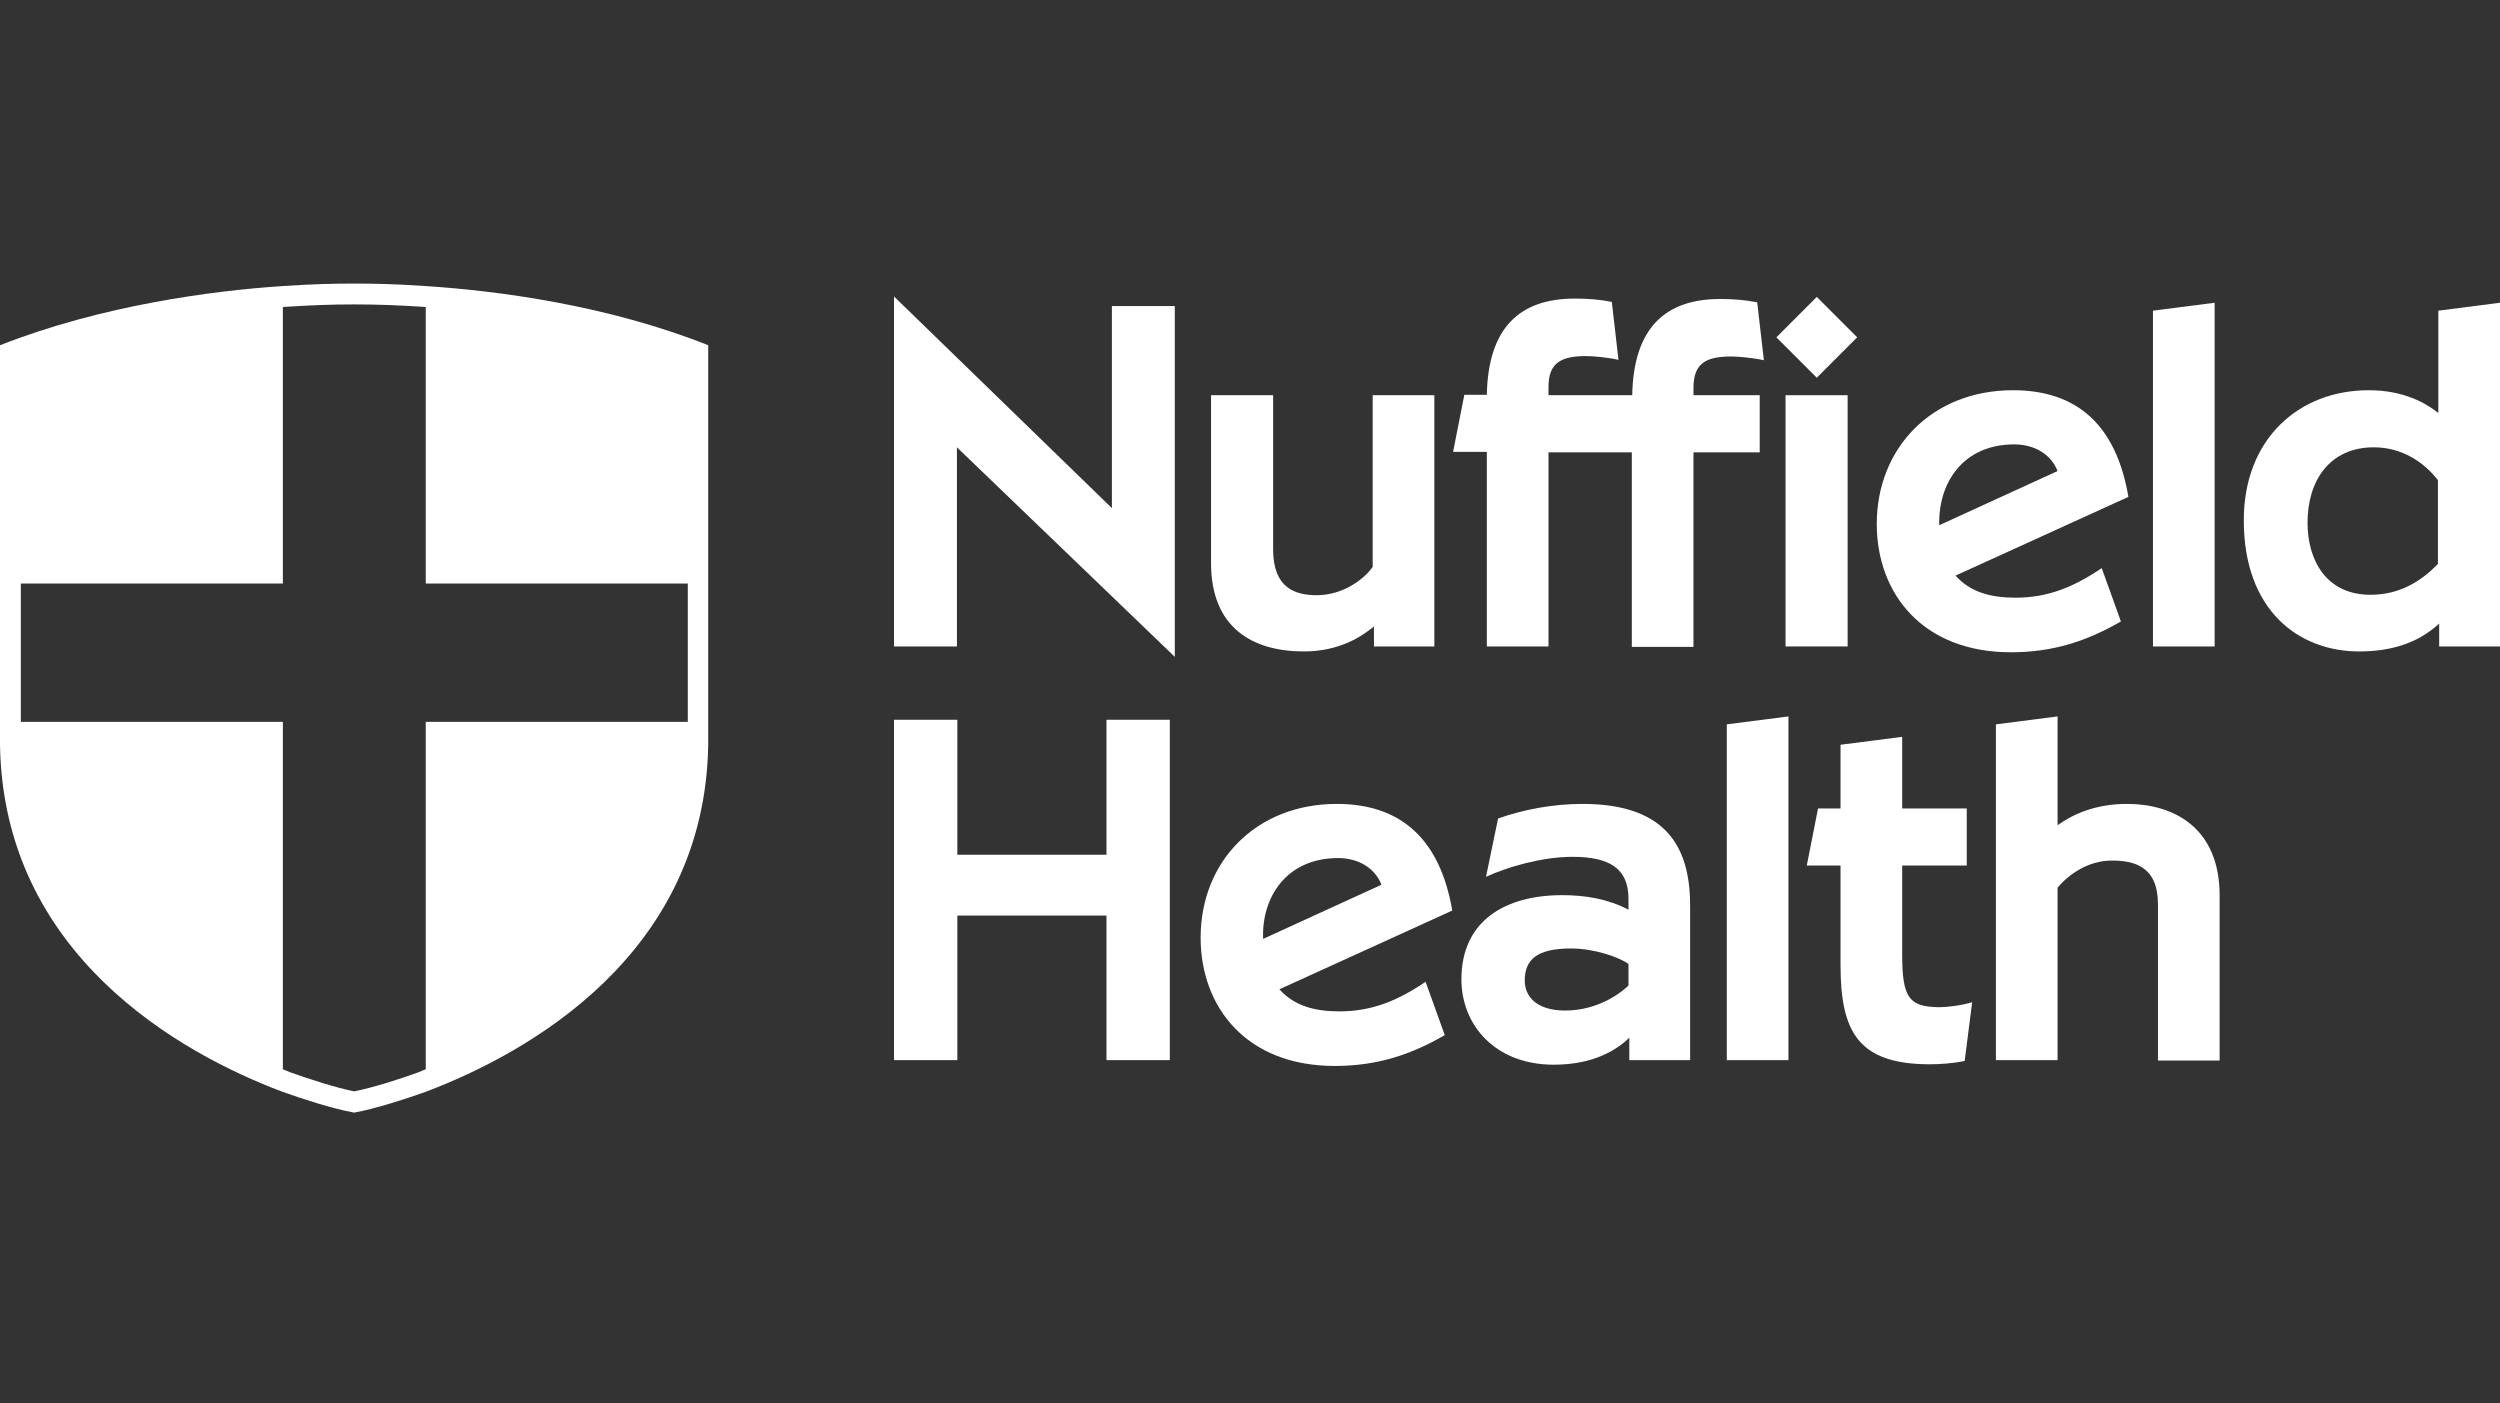 <svg xmlns="http://www.w3.org/2000/svg" width="335" height="188" viewBox="0 0 335 188" fill="none"><rect x="0" y="0" width="335" height="188" fill="#333333" stroke="none"/><path d="M232.005 47.769C232.898 47.769 234.852 47.937 236.359 48.272L235.466 40.512C233.791 40.177 232.228 40.066 230.497 40.066C223.017 40.066 218.886 44.085 218.718 52.961H207.498V51.844C207.498 48.718 209.061 47.714 212.522 47.714C213.415 47.714 215.369 47.881 216.876 48.216L215.983 40.456C214.308 40.121 212.745 40.01 211.015 40.01C203.534 40.01 199.403 44.029 199.236 52.905H196.221L194.714 60.553H199.236V86.623H207.498V60.609H218.663V86.679H226.925V60.609H235.801V52.961H226.925V51.844C226.98 48.718 228.543 47.769 232.005 47.769Z" fill="white"></path><path d="M183.94 75.96C182.824 77.579 179.977 79.757 176.46 79.757C173.613 79.757 170.598 78.863 170.598 73.616V52.961H162.281V75.458C162.281 84.055 167.751 87.293 174.729 87.293C179.474 87.293 182.489 85.283 184.108 83.943V86.623H192.202V52.961H183.94V75.96Z" fill="white"></path><path d="M239.262 86.623H247.58V52.961H239.262V86.623Z" fill="white"></path><path d="M259.861 70.378C259.693 64.796 262.987 59.548 269.909 59.548C272.7 59.548 274.877 60.944 275.715 63.121L259.861 70.378ZM269.742 52.291C258.856 52.291 251.487 60.051 251.487 70.21C251.487 79.477 257.572 87.404 269.463 87.404C275.045 87.404 279.567 85.953 284.2 83.273L281.632 76.128C277.836 78.696 274.375 80.091 270.077 80.091C266.671 80.091 263.992 79.31 262.038 77.133L285.205 66.582C283.586 57.036 278.394 52.291 269.742 52.291Z" fill="white"></path><path d="M326.682 75.57C324.505 77.802 321.658 79.701 317.639 79.701C311.721 79.701 309.209 75.067 309.209 70.043C309.209 64.349 312.224 59.939 318.085 59.939C321.881 59.939 324.84 61.949 326.682 64.349V75.57ZM326.682 55.305C325.063 54.022 322.105 52.291 317.415 52.291C307.981 52.291 300.668 58.878 300.668 69.708C300.668 81.878 308.093 87.293 316.131 87.293C321.267 87.293 324.561 85.674 326.85 83.552V86.623H335V40.568L326.738 41.629V55.305H326.682Z" fill="white"></path><path d="M288.499 86.623H296.761V40.568L288.499 41.629V86.623Z" fill="white"></path><path d="M254.892 127.933V115.986H263.545V108.338H254.892V98.737L246.631 99.797V108.338H243.616L242.109 115.986H246.631V129.272C246.631 138.26 248.975 142.614 258.633 142.614C259.805 142.614 261.703 142.503 263.266 142.168L264.271 134.296C262.819 134.743 260.866 134.966 259.861 134.966C255.897 134.911 254.892 133.85 254.892 127.933Z" fill="white"></path><path d="M231.391 142.056H239.653V96.001L231.391 97.062V142.056Z" fill="white"></path><path d="M285.038 107.724C280.739 107.724 277.78 109.12 275.715 110.571V96.001L267.453 97.062V142.056H275.715V118.945C277.111 117.27 279.734 115.316 282.972 115.316C285.931 115.316 289.169 116.042 289.169 121.178V142.112H297.43V120.006C297.43 110.739 291.067 107.724 285.038 107.724Z" fill="white"></path><path d="M218.216 132.063C217.491 132.789 214.364 135.413 209.731 135.413C205.879 135.413 204.316 133.515 204.316 131.394C204.316 128.602 205.935 127.095 210.513 127.095C213.75 127.095 217.044 128.323 218.216 129.161V132.063ZM212.076 107.724C208.168 107.724 204.204 108.45 200.743 109.678L199.124 117.493C201.916 116.209 206.549 114.814 210.736 114.814C215.648 114.814 218.216 116.377 218.216 120.396V121.903C215.481 120.452 212.411 119.95 209.34 119.95C201.804 119.95 195.831 123.299 195.831 131.226C195.831 137.367 200.353 142.67 208.224 142.67C213.694 142.67 216.821 140.549 218.328 139.041V142.056H226.478V121.624C226.534 114.144 223.854 107.724 212.076 107.724Z" fill="white"></path><path d="M148.269 114.535H128.284V96.448H119.798V142.056H128.284V122.685H148.269V142.056H156.754V96.448H148.269V114.535Z" fill="white"></path><path d="M169.259 125.811C169.035 120.229 172.385 114.981 179.307 114.981C182.098 114.981 184.275 116.377 185.113 118.554L169.259 125.811ZM179.139 107.724C168.254 107.724 160.885 115.484 160.885 125.644C160.885 134.91 166.97 142.837 178.86 142.837C184.443 142.837 188.965 141.386 193.598 138.706L191.03 131.561C187.234 134.129 183.773 135.524 179.474 135.524C176.069 135.524 173.39 134.743 171.436 132.566L194.603 122.015C192.984 112.525 187.792 107.724 179.139 107.724Z" fill="white"></path><path d="M92.165 96.727H57.052V143.284C56.717 143.396 56.382 143.563 56.103 143.675C53.535 144.624 49.962 145.74 47.45 146.243C44.938 145.74 41.366 144.568 38.853 143.675C38.574 143.563 38.184 143.396 37.904 143.284V96.727H2.791V78.193H37.904V41.126C37.96 41.126 38.016 41.126 38.072 41.126C41.533 40.903 44.324 40.791 47.506 40.791C50.632 40.791 53.479 40.903 56.885 41.126C56.941 41.126 56.996 41.126 57.052 41.126V78.193H92.165V96.727ZM57.052 38.335C53.033 38.056 50.13 38 47.45 38C44.827 38 41.924 38.056 37.849 38.335C28.526 38.949 13.621 40.903 0 46.262V78.193V96.727V99.016V99.072C0 99.295 0 99.574 0 99.797C0.447 127.877 24.06 141.107 37.849 146.299C40.64 147.303 44.659 148.587 47.45 149.09C50.242 148.587 54.261 147.303 57.052 146.299C70.785 141.107 94.454 127.877 94.901 99.797C94.901 99.574 94.901 99.295 94.901 99.072V99.016V96.727V78.193V46.262C81.28 40.847 66.542 38.949 57.052 38.335Z" fill="white"></path><path d="M238.034 45.201L243.448 50.616L248.863 45.201L243.448 39.786L238.034 45.201Z" fill="white"></path><path d="M148.994 68.089L119.798 39.73V86.623H128.228V59.939L157.424 88.018V41.014H148.994V68.089Z" fill="white"></path></svg>